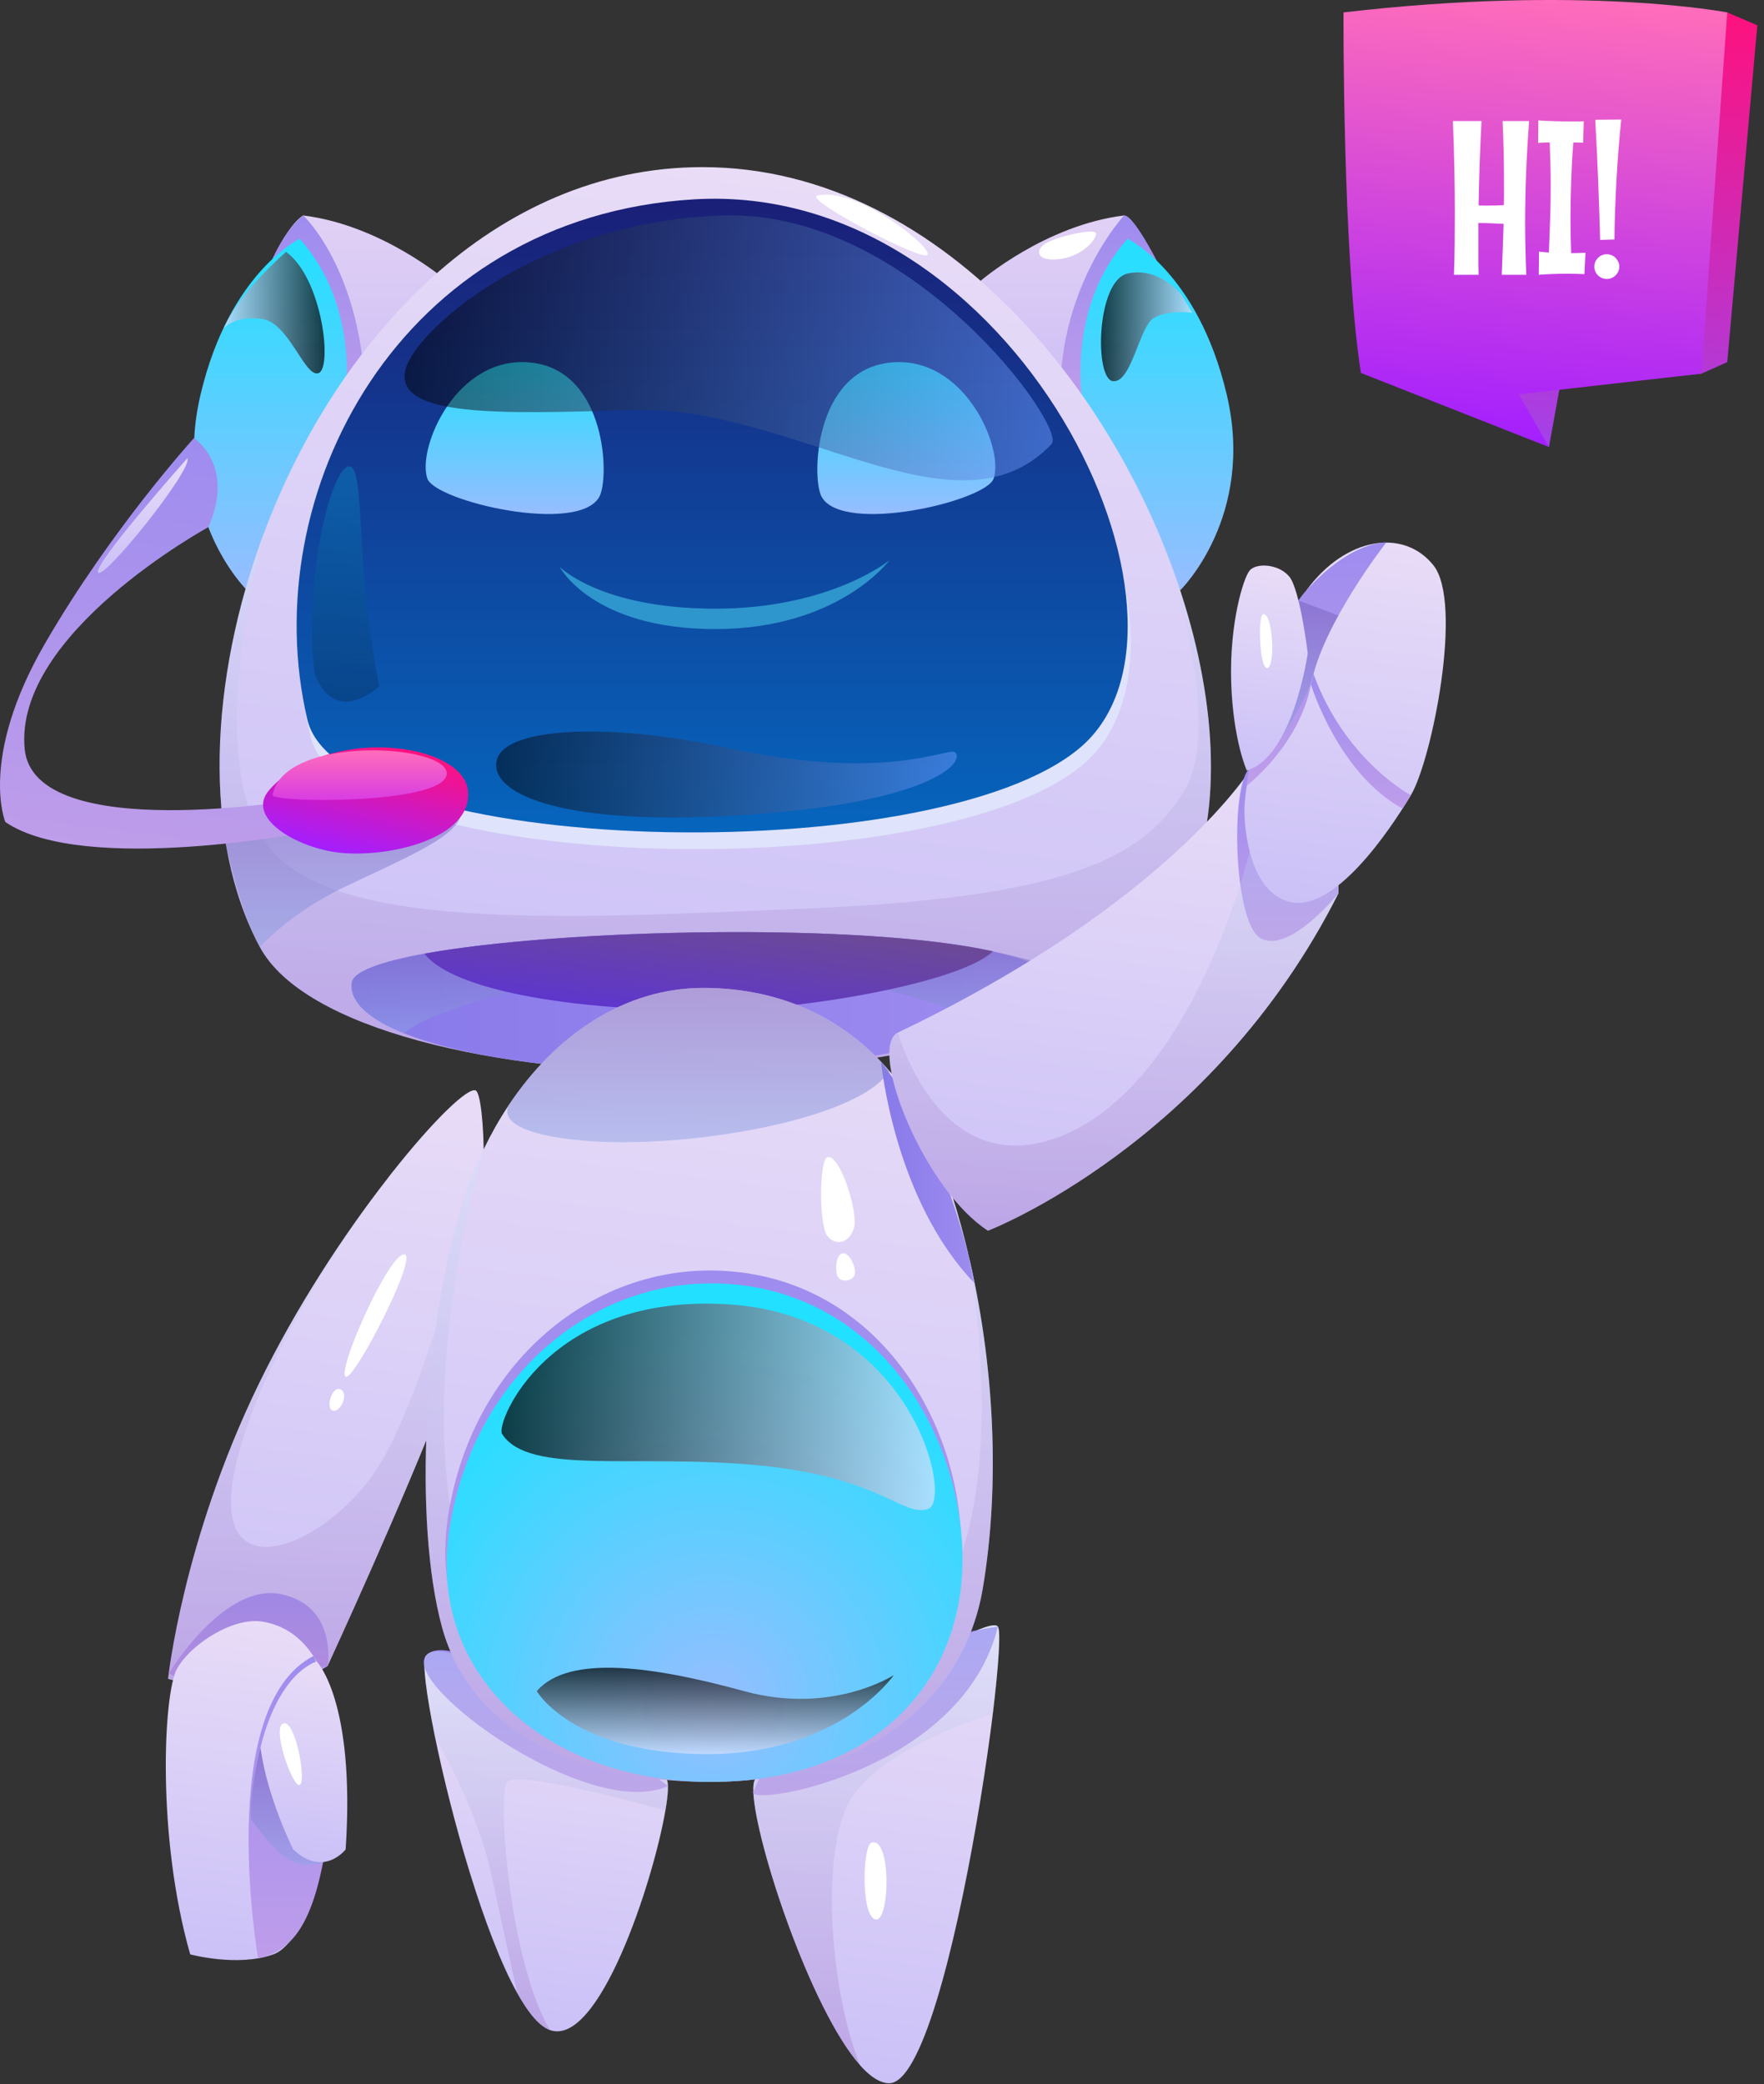 <?xml version="1.0" encoding="UTF-8"?> <svg xmlns="http://www.w3.org/2000/svg" width="171" height="202" viewBox="0 0 171 202" fill="none"><rect x="0" y="0" width="171" height="202" fill="#333333" stroke="none"/><path d="M167.438 1.204L170.353 2.453L167.438 35.097L164.939 36.214L151.193 37.59L150.152 43.329L140.151 35.097L167.438 1.204Z" fill="url(#paint0_linear_631_1739)"></path><path d="M64.504 175.472C63.317 182.413 58.041 198.447 53.309 196.757C52.287 196.394 51.215 195.1 50.152 193.196C46.92 187.409 43.738 176.025 42.164 168.325C41.307 164.129 40.919 161.021 41.266 160.518C43.376 157.394 63.417 170.938 64.612 172.447C64.833 172.735 64.784 173.856 64.504 175.472Z" fill="url(#paint1_linear_631_1739)"></path><path d="M96.241 166.1C96.167 166.743 96.076 167.411 95.985 168.103C94.567 178.647 91.641 194.128 88.492 199.759C87.742 201.111 86.975 201.894 86.217 201.911C86.019 201.919 85.813 201.886 85.607 201.82C84.898 201.614 84.148 201.037 83.381 200.179V200.171C78.608 194.813 73.217 178.54 73.027 173.684C73.002 173.082 73.06 172.654 73.208 172.448C75.928 168.755 95.639 156.15 96.735 157.651C97.025 158.054 96.81 161.409 96.241 166.1Z" fill="url(#paint2_linear_631_1739)"></path><path d="M41.264 160.522C39.046 163.421 57.122 176.541 64.745 173.113C64.745 173.113 44.211 156.669 41.264 160.522Z" fill="url(#paint3_linear_631_1739)"></path><path d="M73.027 173.68C72.426 175.158 93.301 171.768 96.733 157.653C96.733 157.653 78.686 159.764 73.027 173.68Z" fill="url(#paint4_linear_631_1739)"></path><path opacity="0.3" d="M49.17 172.702C48.156 173.955 49.409 190.195 53.308 196.757C52.286 196.394 51.214 195.1 50.151 193.196C49.516 190.352 48.576 186.131 47.686 181.919C46.548 176.495 43.647 170.93 42.163 168.325C41.306 164.129 40.918 161.021 41.265 160.518C43.375 157.394 63.416 170.938 64.611 172.447C64.834 172.735 64.784 173.857 64.504 175.472C64.504 175.472 50.184 171.457 49.17 172.702Z" fill="url(#paint5_linear_631_1739)"></path><path d="M84.479 178.595C83.627 178.857 83.429 185.657 84.85 186.034C86.271 186.411 86.45 177.988 84.479 178.595Z" fill="white"></path><path opacity="0.3" d="M96.241 166.1C96.241 166.1 84.824 169.48 82.186 174.896C79.548 180.304 80.537 193.164 83.381 200.171C78.608 194.813 73.217 178.54 73.027 173.684C73.002 173.082 73.06 172.654 73.208 172.448C75.928 168.755 95.639 156.15 96.735 157.651C97.025 158.054 96.81 161.409 96.241 166.1Z" fill="url(#paint6_linear_631_1739)"></path><path d="M46.903 112.879C46.878 118.905 46.037 127.619 43.301 134.659C38.775 146.316 31.974 160.989 31.768 161.451L31.76 161.459C27.605 163.99 22.634 163.858 19.469 163.396C17.548 163.116 16.295 162.712 16.295 162.712C16.295 162.712 17.705 149.357 25.041 134.23C28.726 126.629 33.425 119.556 37.472 114.346C37.497 114.321 37.513 114.297 37.53 114.272C37.571 114.206 37.629 114.14 37.678 114.074C37.711 114.033 37.736 114 37.76 113.967C37.793 113.934 37.818 113.901 37.834 113.868C37.875 113.819 37.908 113.777 37.941 113.736C37.949 113.728 37.957 113.719 37.957 113.711C37.965 113.703 37.974 113.695 37.974 113.695C42.088 108.477 45.426 105.311 46.127 105.699C46.549 105.93 46.92 108.782 46.903 112.879Z" fill="url(#paint7_linear_631_1739)"></path><path d="M16.357 162.19C16.357 162.19 21.708 153.363 27.227 154.509C32.746 155.655 31.757 161.46 31.757 161.46C31.757 161.46 24.699 166.565 16.357 162.19Z" fill="url(#paint8_linear_631_1739)"></path><path opacity="0.3" d="M46.903 112.878C46.878 118.904 46.037 127.618 43.301 134.658C38.775 146.315 31.974 160.988 31.768 161.45L31.76 161.458L19.469 163.395C17.548 163.115 16.295 162.711 16.295 162.711C16.295 162.711 17.705 149.356 25.041 134.229C28.726 126.628 33.425 119.555 37.472 114.345C35.156 117.403 25.461 130.717 22.856 142.027C19.888 154.895 31.858 149.941 36.755 142.027C41.644 134.113 46.755 112.877 46.755 112.877L46.903 112.878Z" fill="url(#paint9_linear_631_1739)"></path><path d="M33.527 133.448C32.552 133.082 37.588 121.681 39.15 121.577C40.712 121.473 34.36 133.761 33.527 133.448Z" fill="white"></path><path d="M33.017 134.664C32.248 134.257 31.522 136.39 32.225 136.702C32.928 137.014 33.887 135.125 33.017 134.664Z" fill="white"></path><path d="M25.445 157.17C22.589 156.704 18.438 159.378 17.142 161.777C15.846 164.177 15.174 177.998 18.438 189.421C18.438 189.421 23.045 190.669 26.501 189.421C29.956 188.173 32.356 178.095 32.548 170.512C32.74 162.929 30.148 157.938 25.445 157.17Z" fill="url(#paint10_linear_631_1739)"></path><path d="M25.019 189.805C25.019 189.805 20.811 165.478 30.375 160.508C30.375 160.508 33.22 165.329 32.164 174.735C31.108 184.142 29.488 188.941 25.019 189.805Z" fill="url(#paint11_linear_631_1739)"></path><path opacity="0.5" d="M24.33 176.304C24.33 176.304 26.788 179.896 28.468 180.483C30.148 181.07 31.459 180.451 31.459 180.451L25.252 169.407C25.252 169.407 24.127 173.795 24.33 176.304Z" fill="url(#paint12_linear_631_1739)"></path><path d="M25.253 169.407C25.253 169.407 26.616 162.667 30.686 161.022C30.686 161.022 34.468 164.752 33.508 179.245C33.508 179.245 31.396 182.028 28.421 179.245C28.421 179.245 25.925 174.302 25.253 169.407Z" fill="url(#paint13_linear_631_1739)"></path><path d="M27.581 167.032C26.198 167.032 28.301 173.151 29.021 173.007C29.74 172.863 28.732 167.032 27.581 167.032Z" fill="white"></path><path d="M43.3 27.218C43.3 27.218 37.046 21.822 29.391 20.884C29.391 20.884 27.047 22.029 24.34 30.463C21.633 38.898 26.631 55.559 26.631 55.559L43.3 27.218Z" fill="url(#paint14_linear_631_1739)"></path><path d="M26.423 25.088C26.423 25.088 27.65 22.238 29.391 20.884C29.391 20.884 35.688 26.695 35.44 40.581L33.624 42.459L26.423 25.088Z" fill="url(#paint15_linear_631_1739)"></path><path d="M95.059 27.218C95.059 27.218 101.314 21.822 108.968 20.884C108.968 20.884 111.312 22.029 114.019 30.463C116.726 38.898 111.728 55.559 111.728 55.559L95.059 27.218Z" fill="url(#paint16_linear_631_1739)"></path><path d="M108.968 20.884C108.968 20.884 102.773 27.521 102.773 38.221L105.168 39.731L112.145 25.291C112.145 25.291 109.83 20.756 108.968 20.884Z" fill="url(#paint17_linear_631_1739)"></path><path d="M104.941 39.002C104.941 39.002 103.294 29.865 109.307 23.148C109.307 23.148 116.101 26.35 118.913 38.221C121.725 50.092 114.406 57.218 114.406 57.218L104.941 39.002Z" fill="url(#paint18_linear_631_1739)"></path><path d="M33.418 39.002C33.418 39.002 35.065 29.865 29.052 23.148C29.052 23.148 22.257 26.35 19.446 38.221C16.634 50.092 23.953 57.218 23.953 57.218L33.418 39.002Z" fill="url(#paint19_linear_631_1739)"></path><path d="M113.289 89.508C99.333 109.078 33.738 107.627 25.198 91.8C19.625 81.463 20.235 65.924 25.602 51.621C32.642 32.85 47.884 16.198 68.098 16.198C91.889 16.198 110.165 39.898 115.672 61.547C118.458 72.501 117.98 82.93 113.289 89.508Z" fill="url(#paint20_linear_631_1739)"></path><path d="M30.093 71.357C33.217 84.686 90.873 86.137 105.034 74.058C119.196 61.979 98.803 19.067 67.564 20.941C38.992 22.655 24.976 49.525 30.093 71.357Z" fill="#DFE3FB"></path><path d="M29.793 69.737C32.917 83.067 90.573 84.517 104.734 72.439C118.895 60.359 98.503 17.448 67.264 19.322C38.693 21.035 24.677 47.906 29.793 69.737Z" fill="url(#paint21_linear_631_1739)"></path><path opacity="0.3" d="M113.289 89.508C99.333 109.079 33.738 107.628 25.198 91.8C19.625 81.463 20.235 65.924 25.602 51.621C25.602 51.614 25.61 51.614 25.61 51.614C25.379 52.455 19.881 72.502 25.495 81.323C31.232 90.343 53.935 89.088 78.304 88.05C102.672 87.004 110.734 83.468 114.823 76.591C118.046 71.183 114.807 59.246 113.281 54.416L115.672 61.547C118.458 72.501 117.98 82.93 113.289 89.508Z" fill="url(#paint22_linear_631_1739)"></path><path d="M68.172 103.918C54.537 103.902 44.711 102.368 39.212 100.167H39.204C35.593 98.725 33.846 97.002 34.101 95.23C34.258 94.15 36.937 93.201 41.149 92.427C53.531 90.184 79.16 89.508 92.968 91.603C94.155 91.784 95.26 91.981 96.257 92.204C96.471 92.254 96.677 92.303 96.875 92.353C96.916 92.361 96.949 92.368 96.99 92.377C99.372 92.963 101.062 93.68 101.812 94.553C102.002 94.776 102.134 94.999 102.199 95.23C103.488 99.647 80.488 103.926 68.172 103.918Z" fill="url(#paint23_linear_631_1739)"></path><path opacity="0.5" d="M102.045 94.141C101.996 94.273 101.921 94.413 101.814 94.553C100.479 96.442 95.063 98.874 95.063 98.874C95.063 98.874 74.248 90.358 57.373 94.141C40.498 97.925 39.212 100.167 39.212 100.167H39.204C35.593 98.725 33.846 97.002 34.101 95.23C34.258 94.15 36.937 93.201 41.149 92.427C53.531 90.184 79.16 89.508 92.968 91.603C94.411 91.859 95.721 92.114 96.875 92.353C96.916 92.361 96.949 92.368 96.99 92.377C100.264 93.085 102.202 93.713 102.045 94.141Z" fill="url(#paint24_linear_631_1739)"></path><path d="M96.258 92.204C93.035 95.287 77.578 97.95 68.766 97.942C52.971 97.917 43.376 95.428 41.15 92.427C54.595 89.995 83.678 89.402 96.258 92.204Z" fill="url(#paint25_linear_631_1739)"></path><path d="M95.269 153.965C93.365 165.209 83.299 172.703 68.865 172.703C56.302 172.703 45.659 168.021 42.848 157.708C40.037 147.403 41.125 128.344 44.876 116.473C45.437 114.701 46.112 112.994 46.896 111.37L46.904 111.354C47.613 109.887 48.404 108.485 49.278 107.174C49.286 107.166 49.286 107.158 49.286 107.158C53.869 100.258 60.58 95.749 68.164 95.749C76.061 95.749 82.104 98.996 86.218 103.803C88.131 106.037 89.631 108.609 90.703 111.346C91.94 114.495 92.978 117.834 93.803 121.279C93.803 121.304 93.811 121.337 93.819 121.378C96.415 132.161 96.967 143.925 95.269 153.965Z" fill="url(#paint26_linear_631_1739)"></path><path d="M85.411 102.907C85.411 102.907 86.642 116.262 94.483 124.386C94.483 124.386 92.312 111.936 85.411 102.907Z" fill="url(#paint27_linear_631_1739)"></path><path d="M129.743 86.59C117.452 110.958 95.772 119.284 95.772 119.284C89.811 115.426 84.618 102.83 86.671 100.373L86.678 100.365C86.778 100.241 86.909 100.142 87.049 100.076C113.494 87.422 121.408 74.298 121.408 74.298C124.977 74.554 127.022 76.639 128.184 79.03C129.891 82.502 129.743 86.59 129.743 86.59Z" fill="url(#paint28_linear_631_1739)"></path><path opacity="0.5" d="M25.198 91.799C25.198 91.799 27.968 88.567 33.403 85.965C38.838 83.362 43.833 81.323 44.605 79.231C45.377 77.141 29.698 78.374 29.698 78.374L21.894 81.76C21.894 81.76 23.117 88.055 25.198 91.799Z" fill="url(#paint29_linear_631_1739)"></path><path d="M121.412 74.303C119.211 74.89 119.434 89.506 122.245 90.964C125.057 92.422 129.742 86.59 129.742 86.59C129.742 86.59 129.222 72.22 121.412 74.303Z" fill="url(#paint30_linear_631_1739)"></path><path d="M79.656 48.166C81.739 51.834 95.539 48.574 96.317 46.395C97.358 43.48 93.504 34.316 86.216 35.15C78.927 35.983 78.646 46.386 79.656 48.166Z" fill="url(#paint31_linear_631_1739)"></path><path d="M58.093 48.166C56.01 51.834 42.209 48.574 41.431 46.395C40.391 43.48 44.245 34.316 51.533 35.15C58.822 35.983 59.102 46.386 58.093 48.166Z" fill="url(#paint32_linear_631_1739)"></path><path d="M54.248 54.934C54.248 54.934 58.182 58.995 69.337 58.995C80.49 58.995 86.216 54.309 86.216 54.309C86.216 54.309 81.299 60.973 69.337 60.973C57.371 60.974 54.248 54.934 54.248 54.934Z" fill="#2F95CD"></path><path d="M18.803 42.459C18.803 42.459 22.848 45.063 20.196 51.093C20.196 51.093 1.299 61.385 2.393 72.6C3.305 81.959 29.415 77.427 29.415 77.427L30.352 80.55C30.352 80.55 8.172 84.891 0.519 79.674C0.519 79.674 -2.084 73.493 4.372 62.352C10.826 51.209 18.803 42.459 18.803 42.459Z" fill="url(#paint33_linear_631_1739)"></path><path d="M26.109 76.558C23.73 79.251 28.779 82.195 32.93 82.647C37.588 83.153 45.861 81.311 45.361 76.62C44.86 71.928 31.686 70.249 26.109 76.558Z" fill="url(#paint34_linear_631_1739)"></path><path opacity="0.5" d="M39.254 36.035C38.535 40.352 48.141 40.165 61.225 39.732C76.949 39.211 92.747 52.748 101.941 43.033C103.456 41.432 88.402 20.411 70.232 20.882C52.062 21.353 39.878 32.286 39.254 36.035Z" fill="url(#paint35_linear_631_1739)"></path><path opacity="0.5" d="M48.167 73.638C47.337 76.766 53.883 79.897 69.981 79.109C89.444 78.156 93.576 74.079 92.62 72.948C92.046 72.27 86.215 75.942 70.231 72.439C59.675 70.124 49.041 70.346 48.167 73.638Z" fill="url(#paint36_linear_631_1739)"></path><path opacity="0.3" d="M113.149 54.002L112.679 52.584C112.77 52.858 112.943 53.343 113.149 54.002Z" fill="url(#paint37_linear_631_1739)"></path><path opacity="0.3" d="M95.269 153.965C93.365 165.209 83.299 172.703 68.865 172.703C56.302 172.703 45.659 168.021 42.848 157.708C40.037 147.403 41.125 128.344 44.876 116.473C45.437 114.701 46.112 112.994 46.896 111.37L46.904 111.354C46.904 111.354 39.303 136.555 45.379 152.605C51.455 168.655 79.763 168.317 89.342 157.65C98.459 147.502 94.247 123.662 93.818 121.378C96.415 132.161 96.967 143.925 95.269 153.965Z" fill="url(#paint38_linear_631_1739)"></path><path d="M43.388 147.294C45.535 132.204 57.641 121.975 71.087 123.244C85.58 124.612 93.371 138.447 93.163 150.318C92.955 162.189 84.278 171.456 68.728 171.456C53.175 171.456 41.377 161.406 43.388 147.294Z" fill="url(#paint39_linear_631_1739)"></path><path d="M43.523 148.543C45.671 133.453 57.777 123.224 71.222 124.493C85.715 125.861 93.506 139.696 93.298 151.567C93.09 163.438 84.413 172.705 68.863 172.705C53.313 172.705 41.514 162.656 43.523 148.543Z" fill="url(#paint40_radial_631_1739)"></path><path opacity="0.5" d="M86.217 103.803C83.142 108.625 66.217 111.433 56.435 110.54C47.919 109.763 49.211 107.463 49.277 107.175C49.285 107.167 49.285 107.159 49.285 107.159C53.868 100.259 60.579 95.749 68.163 95.749C76.061 95.749 82.104 98.996 86.217 103.803Z" fill="url(#paint41_linear_631_1739)"></path><path d="M80.201 112.163C79.415 112.423 79.376 118.767 80.201 119.789C81.025 120.811 82.347 120.497 82.787 119.003C83.228 117.508 81.391 111.769 80.201 112.163Z" fill="white"></path><path d="M81.655 121.479C80.999 121.635 80.923 123.209 81.226 123.759C81.529 124.309 82.67 124.191 82.855 123.523C83.04 122.854 82.316 121.321 81.655 121.479Z" fill="white"></path><path opacity="0.72" d="M52.035 163.911C52.035 163.911 55.509 169.959 68.445 170.01C81.381 170.06 86.642 162.356 86.642 162.356C86.642 162.356 80.674 166.247 72.139 163.911C63.603 161.576 55.162 160.262 52.035 163.911Z" fill="url(#paint42_linear_631_1739)"></path><path d="M79.23 18.958C77.847 19.28 89.444 25.414 89.913 24.685C90.381 23.956 83.054 18.068 79.23 18.958Z" fill="white"></path><path d="M101.446 23.543C100.29 24.166 100.382 25.413 102.775 25.101C105.168 24.788 106.47 22.913 106.209 22.549C105.948 22.186 102.743 22.843 101.446 23.543Z" fill="white"></path><path opacity="0.3" d="M129.743 86.59C117.452 110.958 95.772 119.284 95.772 119.284C89.811 115.426 84.618 102.83 86.671 100.373L86.678 100.365C86.793 100.258 86.918 100.167 87.049 100.076C87.049 100.076 90.918 114.284 102.252 110.342C115.7 105.666 121.202 82.294 121.202 82.294V75.443L128.184 79.029C129.891 82.502 129.743 86.59 129.743 86.59Z" fill="url(#paint43_linear_631_1739)"></path><path d="M120.627 78.427C120.627 78.427 120.523 86.133 124.896 87.382C129.269 88.632 134.736 80.462 136.767 77.076C138.798 73.689 141.869 58.434 138.954 54.789C136.038 51.145 130.415 52.083 126.667 57.184C126.667 57.184 120.835 71.867 120.627 78.427Z" fill="url(#paint44_linear_631_1739)"></path><path d="M120.863 76.141C120.863 76.141 125.937 72.284 127.082 66.347C128.227 60.413 134.375 52.589 134.375 52.589C134.375 52.589 131.143 52.291 126.666 57.184C122.189 62.078 120.863 76.141 120.863 76.141Z" fill="url(#paint45_linear_631_1739)"></path><path opacity="0.5" d="M125.866 58.2L129.742 59.661C129.742 59.661 128.026 62.554 127.325 65.316C126.625 68.076 123.996 71.844 123.996 71.844L125.866 58.2Z" fill="url(#paint46_linear_631_1739)"></path><path d="M120.863 74.679C120.863 74.679 119.533 71.763 119.351 66.14C119.169 60.517 120.502 56.091 121.127 55.31C121.752 54.53 123.939 54.634 124.98 55.883C126.021 57.133 126.771 63.314 126.771 63.314C126.771 63.314 125.369 73.325 120.863 74.679Z" fill="url(#paint47_linear_631_1739)"></path><path d="M127.083 66.348C127.083 66.348 129.688 74.936 135.961 78.374L136.767 77.076C136.767 77.076 130.381 73.709 127.326 65.317L127.083 66.348Z" fill="url(#paint48_linear_631_1739)"></path><path d="M122.506 59.516C121.877 59.442 122.089 64.979 122.87 64.746C123.651 64.515 123.391 59.62 122.506 59.516Z" fill="white"></path><path d="M26.424 77.054C26.283 77.821 42.909 78.005 43.3 75.067C43.69 72.128 27.517 71.119 26.424 77.054Z" fill="url(#paint49_linear_631_1739)"></path><path opacity="0.2" d="M30.512 65.346C30.512 65.346 29.836 60.809 30.634 54.719C31.431 48.63 33.068 44.694 34.042 45.248C35.016 45.8 34.865 51.764 35.441 57.642C35.889 62.215 36.768 66.507 36.768 66.507C36.768 66.507 32.56 70.531 30.512 65.346Z" fill="url(#paint50_linear_631_1739)"></path><path opacity="0.72" d="M48.663 138.967C51.218 143.043 61.732 140.873 73.579 142.028C85.427 143.184 87.448 147.039 89.947 146.258C92.446 145.477 88.498 127.642 70.796 126.432C53.095 125.222 48.027 137.953 48.663 138.967Z" fill="url(#paint51_linear_631_1739)"></path><path d="M130.237 1.204C130.237 1.204 130.138 24.745 131.925 36.146L150.152 43.329L147.236 38.222L164.938 36.214C164.938 36.214 166.812 9.743 167.437 1.204C167.437 1.204 153.484 -1.504 130.237 1.204Z" fill="url(#paint52_linear_631_1739)"></path><path d="M143.616 11.733C143.546 13.111 143.487 14.476 143.438 15.829C143.39 17.182 143.355 18.54 143.334 19.904C143.508 19.918 143.684 19.925 143.861 19.925C144.038 19.925 144.214 19.925 144.388 19.925C144.611 19.925 144.838 19.922 145.072 19.915C145.305 19.908 145.54 19.898 145.776 19.884C145.79 19.578 145.797 19.277 145.797 18.981C145.797 18.686 145.797 18.381 145.797 18.068C145.797 17.01 145.787 15.957 145.766 14.906C145.745 13.855 145.71 12.798 145.662 11.734H148.229C148.104 13.411 148.008 15.075 147.942 16.727C147.876 18.379 147.843 20.043 147.843 21.72C147.843 22.541 147.854 23.358 147.875 24.172C147.895 24.986 147.923 25.807 147.958 26.634H145.579C145.614 25.806 145.645 24.982 145.673 24.161C145.7 23.341 145.728 22.519 145.757 21.699C145.36 21.678 144.965 21.659 144.572 21.642C144.179 21.624 143.788 21.616 143.398 21.616H143.314V23.765C143.314 24.252 143.314 24.732 143.314 25.205C143.314 25.678 143.321 26.155 143.335 26.635H140.945C140.98 25.634 141.003 24.644 141.013 23.666C141.023 22.689 141.029 21.707 141.029 20.718C141.029 17.727 140.966 14.733 140.841 11.734L143.616 11.733Z" fill="white"></path><path d="M153.591 26.571C153.313 26.557 153.034 26.547 152.756 26.54C152.478 26.533 152.199 26.529 151.921 26.529C151.462 26.529 151.003 26.538 150.544 26.555C150.085 26.572 149.626 26.599 149.167 26.633L149.188 24.39C149.348 24.411 149.508 24.426 149.668 24.437C149.828 24.447 149.988 24.459 150.148 24.474C150.19 23.395 150.229 22.323 150.268 21.255C150.306 20.187 150.325 19.118 150.325 18.046C150.325 17.33 150.315 16.622 150.294 15.923C150.273 15.224 150.252 14.52 150.231 13.81C150.05 13.81 149.866 13.813 149.678 13.82C149.49 13.827 149.299 13.837 149.104 13.851L149.125 11.67C149.661 11.705 150.196 11.731 150.732 11.748C151.268 11.766 151.807 11.774 152.349 11.774C152.544 11.774 152.739 11.774 152.934 11.774C153.129 11.774 153.327 11.767 153.529 11.753L153.466 13.829C153.306 13.829 153.148 13.826 152.991 13.819C152.835 13.812 152.677 13.809 152.516 13.809C152.418 15.061 152.349 16.305 152.307 17.539C152.265 18.774 152.244 20.017 152.244 21.27C152.244 22.362 152.265 23.451 152.307 24.536C152.529 24.536 152.757 24.533 152.99 24.525C153.223 24.518 153.458 24.508 153.695 24.494L153.591 26.571Z" fill="white"></path><path d="M156.972 25.84C156.972 26.007 156.939 26.163 156.873 26.31C156.807 26.456 156.72 26.583 156.612 26.691C156.504 26.798 156.375 26.884 156.226 26.946C156.076 27.009 155.918 27.04 155.751 27.04C155.584 27.04 155.429 27.009 155.287 26.946C155.144 26.883 155.017 26.798 154.906 26.691C154.795 26.583 154.708 26.456 154.645 26.31C154.582 26.164 154.551 26.007 154.551 25.84C154.551 25.673 154.582 25.518 154.645 25.376C154.708 25.233 154.795 25.106 154.906 24.995C155.017 24.884 155.144 24.797 155.287 24.734C155.429 24.671 155.584 24.64 155.751 24.64C155.918 24.64 156.076 24.672 156.226 24.734C156.375 24.797 156.504 24.883 156.612 24.995C156.719 25.106 156.806 25.233 156.873 25.376C156.938 25.518 156.972 25.673 156.972 25.84ZM157.159 11.587C156.964 13.514 156.811 15.458 156.7 17.42C156.589 19.381 156.523 21.312 156.502 23.211L155.114 23.253C155.065 21.34 155.001 19.399 154.921 17.431C154.841 15.462 154.749 13.522 154.644 11.609L157.159 11.587Z" fill="white"></path><path opacity="0.72" d="M114.49 28.523C114.49 28.523 112.287 25.793 109.284 26.519C106.281 27.245 106.082 36.705 107.878 36.94C109.674 37.174 110.436 31.708 111.812 30.848C113.188 29.989 115.595 30.322 115.595 30.322L114.49 28.523Z" fill="url(#paint53_linear_631_1739)"></path><path opacity="0.72" d="M21.697 31.808C21.697 31.808 22.856 30.495 25.459 30.922C28.062 31.348 29.563 36.69 30.895 36.154C32.227 35.617 31.25 26.962 27.73 24.416C27.73 24.416 23.192 28.29 21.697 31.808Z" fill="url(#paint54_linear_631_1739)"></path><path d="M18.162 44.412C18.162 44.412 8.954 54.756 9.515 55.494C10.075 56.232 18.714 45.481 18.162 44.412Z" fill="url(#paint55_linear_631_1739)"></path><defs><linearGradient id="paint0_linear_631_1739" x1="153.493" y1="43.566" x2="156.554" y2="0.431" gradientUnits="userSpaceOnUse"><stop stop-color="#A242EA"></stop><stop offset="1" stop-color="#FE117E"></stop></linearGradient><linearGradient id="paint1_linear_631_1739" x1="49.313" y1="196.307" x2="53.692" y2="161.435" gradientUnits="userSpaceOnUse"><stop stop-color="#CBC1F7"></stop><stop offset="1" stop-color="#E8DCF7"></stop></linearGradient><linearGradient id="paint2_linear_631_1739" x1="80.664" y1="201.234" x2="86.313" y2="156.254" gradientUnits="userSpaceOnUse"><stop stop-color="#CBC1F7"></stop><stop offset="1" stop-color="#E8DCF7"></stop></linearGradient><linearGradient id="paint3_linear_631_1739" x1="52.911" y1="173.68" x2="52.911" y2="159.937" gradientUnits="userSpaceOnUse"><stop stop-color="#BE9DEA"></stop><stop offset="1" stop-color="#9E8CEF"></stop></linearGradient><linearGradient id="paint4_linear_631_1739" x1="84.874" y1="173.998" x2="84.874" y2="157.652" gradientUnits="userSpaceOnUse"><stop stop-color="#BE9DEA"></stop><stop offset="1" stop-color="#9E8CEF"></stop></linearGradient><linearGradient id="paint5_linear_631_1739" x1="52.944" y1="196.758" x2="52.944" y2="160.052" gradientUnits="userSpaceOnUse"><stop stop-color="#9D68C2"></stop><stop offset="1" stop-color="#CCEDFF"></stop></linearGradient><linearGradient id="paint6_linear_631_1739" x1="84.942" y1="200.171" x2="84.942" y2="157.527" gradientUnits="userSpaceOnUse"><stop stop-color="#9D68C2"></stop><stop offset="1" stop-color="#CCEDFF"></stop></linearGradient><linearGradient id="paint7_linear_631_1739" x1="28.514" y1="164.537" x2="36.065" y2="104.417" gradientUnits="userSpaceOnUse"><stop stop-color="#CBC1F7"></stop><stop offset="1" stop-color="#E8DCF7"></stop></linearGradient><linearGradient id="paint8_linear_631_1739" x1="24.091" y1="163.961" x2="24.091" y2="154.406" gradientUnits="userSpaceOnUse"><stop stop-color="#BE9DEA"></stop><stop offset="1" stop-color="#9E8CEF"></stop></linearGradient><linearGradient id="paint9_linear_631_1739" x1="31.599" y1="163.396" x2="31.599" y2="112.879" gradientUnits="userSpaceOnUse"><stop stop-color="#9D68C2"></stop><stop offset="1" stop-color="#CCEDFF"></stop></linearGradient><linearGradient id="paint10_linear_631_1739" x1="21.795" y1="189.974" x2="25.908" y2="157.225" gradientUnits="userSpaceOnUse"><stop stop-color="#CBC1F7"></stop><stop offset="1" stop-color="#E8DCF7"></stop></linearGradient><linearGradient id="paint11_linear_631_1739" x1="28.247" y1="189.805" x2="28.247" y2="160.508" gradientUnits="userSpaceOnUse"><stop stop-color="#BE9DEA"></stop><stop offset="1" stop-color="#9E8CEF"></stop></linearGradient><linearGradient id="paint12_linear_631_1739" x1="27.882" y1="180.736" x2="27.882" y2="169.408" gradientUnits="userSpaceOnUse"><stop stop-color="#8DA4E5"></stop><stop offset="1" stop-color="#755CBB"></stop></linearGradient><linearGradient id="paint13_linear_631_1739" x1="28.642" y1="180.201" x2="31.045" y2="161.068" gradientUnits="userSpaceOnUse"><stop stop-color="#CBC1F7"></stop><stop offset="1" stop-color="#E8DCF7"></stop></linearGradient><linearGradient id="paint14_linear_631_1739" x1="33.418" y1="55.559" x2="33.418" y2="20.884" gradientUnits="userSpaceOnUse"><stop stop-color="#B9ACF4"></stop><stop offset="1" stop-color="#E1D1F5"></stop></linearGradient><linearGradient id="paint15_linear_631_1739" x1="30.935" y1="42.459" x2="30.935" y2="20.884" gradientUnits="userSpaceOnUse"><stop stop-color="#BE9DEA"></stop><stop offset="1" stop-color="#9E8CEF"></stop></linearGradient><linearGradient id="paint16_linear_631_1739" x1="104.941" y1="55.559" x2="104.941" y2="20.884" gradientUnits="userSpaceOnUse"><stop stop-color="#B9ACF4"></stop><stop offset="1" stop-color="#E1D1F5"></stop></linearGradient><linearGradient id="paint17_linear_631_1739" x1="107.459" y1="39.731" x2="107.459" y2="20.881" gradientUnits="userSpaceOnUse"><stop stop-color="#BE9DEA"></stop><stop offset="1" stop-color="#9E8CEF"></stop></linearGradient><linearGradient id="paint18_linear_631_1739" x1="112.145" y1="57.218" x2="112.145" y2="23.148" gradientUnits="userSpaceOnUse"><stop stop-color="#97BDFF"></stop><stop offset="1" stop-color="#22E0FF"></stop></linearGradient><linearGradient id="paint19_linear_631_1739" x1="26.213" y1="57.218" x2="26.213" y2="23.148" gradientUnits="userSpaceOnUse"><stop stop-color="#97BDFF"></stop><stop offset="1" stop-color="#22E0FF"></stop></linearGradient><linearGradient id="paint20_linear_631_1739" x1="65.439" y1="104.742" x2="76.463" y2="16.968" gradientUnits="userSpaceOnUse"><stop stop-color="#CBC1F7"></stop><stop offset="1" stop-color="#E8DCF7"></stop></linearGradient><linearGradient id="paint21_linear_631_1739" x1="69.036" y1="80.679" x2="69.036" y2="19.262" gradientUnits="userSpaceOnUse"><stop stop-color="#0665BD"></stop><stop offset="1" stop-color="#1A1F77"></stop></linearGradient><linearGradient id="paint22_linear_631_1739" x1="69.338" y1="103.93" x2="69.338" y2="51.612" gradientUnits="userSpaceOnUse"><stop stop-color="#9D68C2"></stop><stop offset="1" stop-color="#CCEDFF"></stop></linearGradient><linearGradient id="paint23_linear_631_1739" x1="34.076" y1="97.129" x2="102.253" y2="97.129" gradientUnits="userSpaceOnUse"><stop stop-color="#8879EA"></stop><stop offset="1" stop-color="#9E8CEF"></stop></linearGradient><linearGradient id="paint24_linear_631_1739" x1="68.065" y1="100.167" x2="68.065" y2="90.34" gradientUnits="userSpaceOnUse"><stop stop-color="#8DA4E5"></stop><stop offset="1" stop-color="#755CBB"></stop></linearGradient><linearGradient id="paint25_linear_631_1739" x1="67.892" y1="98.777" x2="69.172" y2="88.588" gradientUnits="userSpaceOnUse"><stop stop-color="#5E36CC"></stop><stop offset="1" stop-color="#6C4A96"></stop></linearGradient><linearGradient id="paint26_linear_631_1739" x1="64.859" y1="172.572" x2="74.436" y2="96.319" gradientUnits="userSpaceOnUse"><stop stop-color="#CBC1F7"></stop><stop offset="1" stop-color="#E8DCF7"></stop></linearGradient><linearGradient id="paint27_linear_631_1739" x1="85.411" y1="113.647" x2="94.483" y2="113.647" gradientUnits="userSpaceOnUse"><stop stop-color="#8879EA"></stop><stop offset="1" stop-color="#9E8CEF"></stop></linearGradient><linearGradient id="paint28_linear_631_1739" x1="104.686" y1="120.404" x2="110.648" y2="72.933" gradientUnits="userSpaceOnUse"><stop stop-color="#CBC1F7"></stop><stop offset="1" stop-color="#E8DCF7"></stop></linearGradient><linearGradient id="paint29_linear_631_1739" x1="33.262" y1="91.8" x2="33.262" y2="78.012" gradientUnits="userSpaceOnUse"><stop stop-color="#8DA4E5"></stop><stop offset="1" stop-color="#755CBB"></stop></linearGradient><linearGradient id="paint30_linear_631_1739" x1="124.835" y1="91.197" x2="124.835" y2="74.096" gradientUnits="userSpaceOnUse"><stop stop-color="#BE9DEA"></stop><stop offset="1" stop-color="#9E8CEF"></stop></linearGradient><linearGradient id="paint31_linear_631_1739" x1="87.857" y1="49.822" x2="87.857" y2="35.096" gradientUnits="userSpaceOnUse"><stop stop-color="#97BDFF"></stop><stop offset="1" stop-color="#22E0FF"></stop></linearGradient><linearGradient id="paint32_linear_631_1739" x1="49.891" y1="49.822" x2="49.891" y2="35.096" gradientUnits="userSpaceOnUse"><stop stop-color="#97BDFF"></stop><stop offset="1" stop-color="#22E0FF"></stop></linearGradient><linearGradient id="paint33_linear_631_1739" x1="14.544" y1="82.79" x2="19.597" y2="42.559" gradientUnits="userSpaceOnUse"><stop stop-color="#BE9DEA"></stop><stop offset="1" stop-color="#9E8CEF"></stop></linearGradient><linearGradient id="paint34_linear_631_1739" x1="34.164" y1="83.029" x2="36.764" y2="71.99" gradientUnits="userSpaceOnUse"><stop stop-color="#A31FFF"></stop><stop offset="1" stop-color="#FE117E"></stop></linearGradient><linearGradient id="paint35_linear_631_1739" x1="39.216" y1="33.712" x2="102.046" y2="33.712" gradientUnits="userSpaceOnUse"><stop></stop><stop offset="1" stop-color="#6A9BFF"></stop></linearGradient><linearGradient id="paint36_linear_631_1739" x1="48.098" y1="75.066" x2="92.747" y2="75.066" gradientUnits="userSpaceOnUse"><stop></stop><stop offset="1" stop-color="#6A9BFF"></stop></linearGradient><linearGradient id="paint37_linear_631_1739" x1="112.914" y1="54.003" x2="112.914" y2="52.585" gradientUnits="userSpaceOnUse"><stop stop-color="#9D68C2"></stop><stop offset="1" stop-color="#CCEDFF"></stop></linearGradient><linearGradient id="paint38_linear_631_1739" x1="68.752" y1="172.703" x2="68.752" y2="111.354" gradientUnits="userSpaceOnUse"><stop stop-color="#9D68C2"></stop><stop offset="1" stop-color="#CCEDFF"></stop></linearGradient><linearGradient id="paint39_linear_631_1739" x1="68.164" y1="171.456" x2="68.164" y2="123.137" gradientUnits="userSpaceOnUse"><stop stop-color="#BE9DEA"></stop><stop offset="1" stop-color="#9E8CEF"></stop></linearGradient><radialGradient id="paint40_radial_631_1739" cx="0" cy="0" r="1" gradientUnits="userSpaceOnUse" gradientTransform="translate(69.133 165.207) scale(36.871 36.871)"><stop stop-color="#97BDFF"></stop><stop offset="1" stop-color="#22E0FF"></stop></radialGradient><linearGradient id="paint41_linear_631_1739" x1="67.694" y1="110.704" x2="67.694" y2="95.749" gradientUnits="userSpaceOnUse"><stop stop-color="#8DA4E5"></stop><stop offset="1" stop-color="#755CBB"></stop></linearGradient><linearGradient id="paint42_linear_631_1739" x1="69.338" y1="170.01" x2="69.338" y2="161.64" gradientUnits="userSpaceOnUse"><stop stop-color="#D4E2FF"></stop><stop offset="1"></stop></linearGradient><linearGradient id="paint43_linear_631_1739" x1="107.98" y1="119.284" x2="107.98" y2="75.445" gradientUnits="userSpaceOnUse"><stop stop-color="#9D68C2"></stop><stop offset="1" stop-color="#CCEDFF"></stop></linearGradient><linearGradient id="paint44_linear_631_1739" x1="128.181" y1="87.834" x2="132.641" y2="52.32" gradientUnits="userSpaceOnUse"><stop stop-color="#CBC1F7"></stop><stop offset="1" stop-color="#E8DCF7"></stop></linearGradient><linearGradient id="paint45_linear_631_1739" x1="127.619" y1="76.141" x2="127.619" y2="52.585" gradientUnits="userSpaceOnUse"><stop stop-color="#BE9DEA"></stop><stop offset="1" stop-color="#9E8CEF"></stop></linearGradient><linearGradient id="paint46_linear_631_1739" x1="126.87" y1="71.845" x2="126.87" y2="58.2" gradientUnits="userSpaceOnUse"><stop stop-color="#8DA4E5"></stop><stop offset="1" stop-color="#755CBB"></stop></linearGradient><linearGradient id="paint47_linear_631_1739" x1="121.597" y1="74.771" x2="124.082" y2="54.984" gradientUnits="userSpaceOnUse"><stop stop-color="#CBC1F7"></stop><stop offset="1" stop-color="#E8DCF7"></stop></linearGradient><linearGradient id="paint48_linear_631_1739" x1="131.924" y1="78.374" x2="131.924" y2="65.316" gradientUnits="userSpaceOnUse"><stop stop-color="#BE9DEA"></stop><stop offset="1" stop-color="#9E8CEF"></stop></linearGradient><linearGradient id="paint49_linear_631_1739" x1="34.864" y1="77.537" x2="34.864" y2="72.722" gradientUnits="userSpaceOnUse"><stop stop-color="#D93DE3"></stop><stop offset="1" stop-color="#FF6DBA"></stop></linearGradient><linearGradient id="paint50_linear_631_1739" x1="33.152" y1="67.976" x2="34.71" y2="45.253" gradientUnits="userSpaceOnUse"><stop></stop><stop offset="1" stop-color="#00E3FF"></stop></linearGradient><linearGradient id="paint51_linear_631_1739" x1="48.611" y1="136.356" x2="90.628" y2="136.356" gradientUnits="userSpaceOnUse"><stop></stop><stop offset="1" stop-color="#D4E2FF"></stop></linearGradient><linearGradient id="paint52_linear_631_1739" x1="145.869" y1="43.024" x2="148.954" y2="-0.442" gradientUnits="userSpaceOnUse"><stop stop-color="#A31FFF"></stop><stop offset="1" stop-color="#FF6DBA"></stop></linearGradient><linearGradient id="paint53_linear_631_1739" x1="106.73" y1="31.671" x2="115.594" y2="31.671" gradientUnits="userSpaceOnUse"><stop></stop><stop offset="1" stop-color="#D4E2FF"></stop></linearGradient><linearGradient id="paint54_linear_631_1739" x1="21.697" y1="30.303" x2="31.466" y2="30.303" gradientUnits="userSpaceOnUse"><stop stop-color="#D4E2FF"></stop><stop offset="1"></stop></linearGradient><linearGradient id="paint55_linear_631_1739" x1="13.746" y1="55.599" x2="13.931" y2="44.342" gradientUnits="userSpaceOnUse"><stop stop-color="#CBC1F7"></stop><stop offset="1" stop-color="#E8DCF7"></stop></linearGradient></defs></svg> 